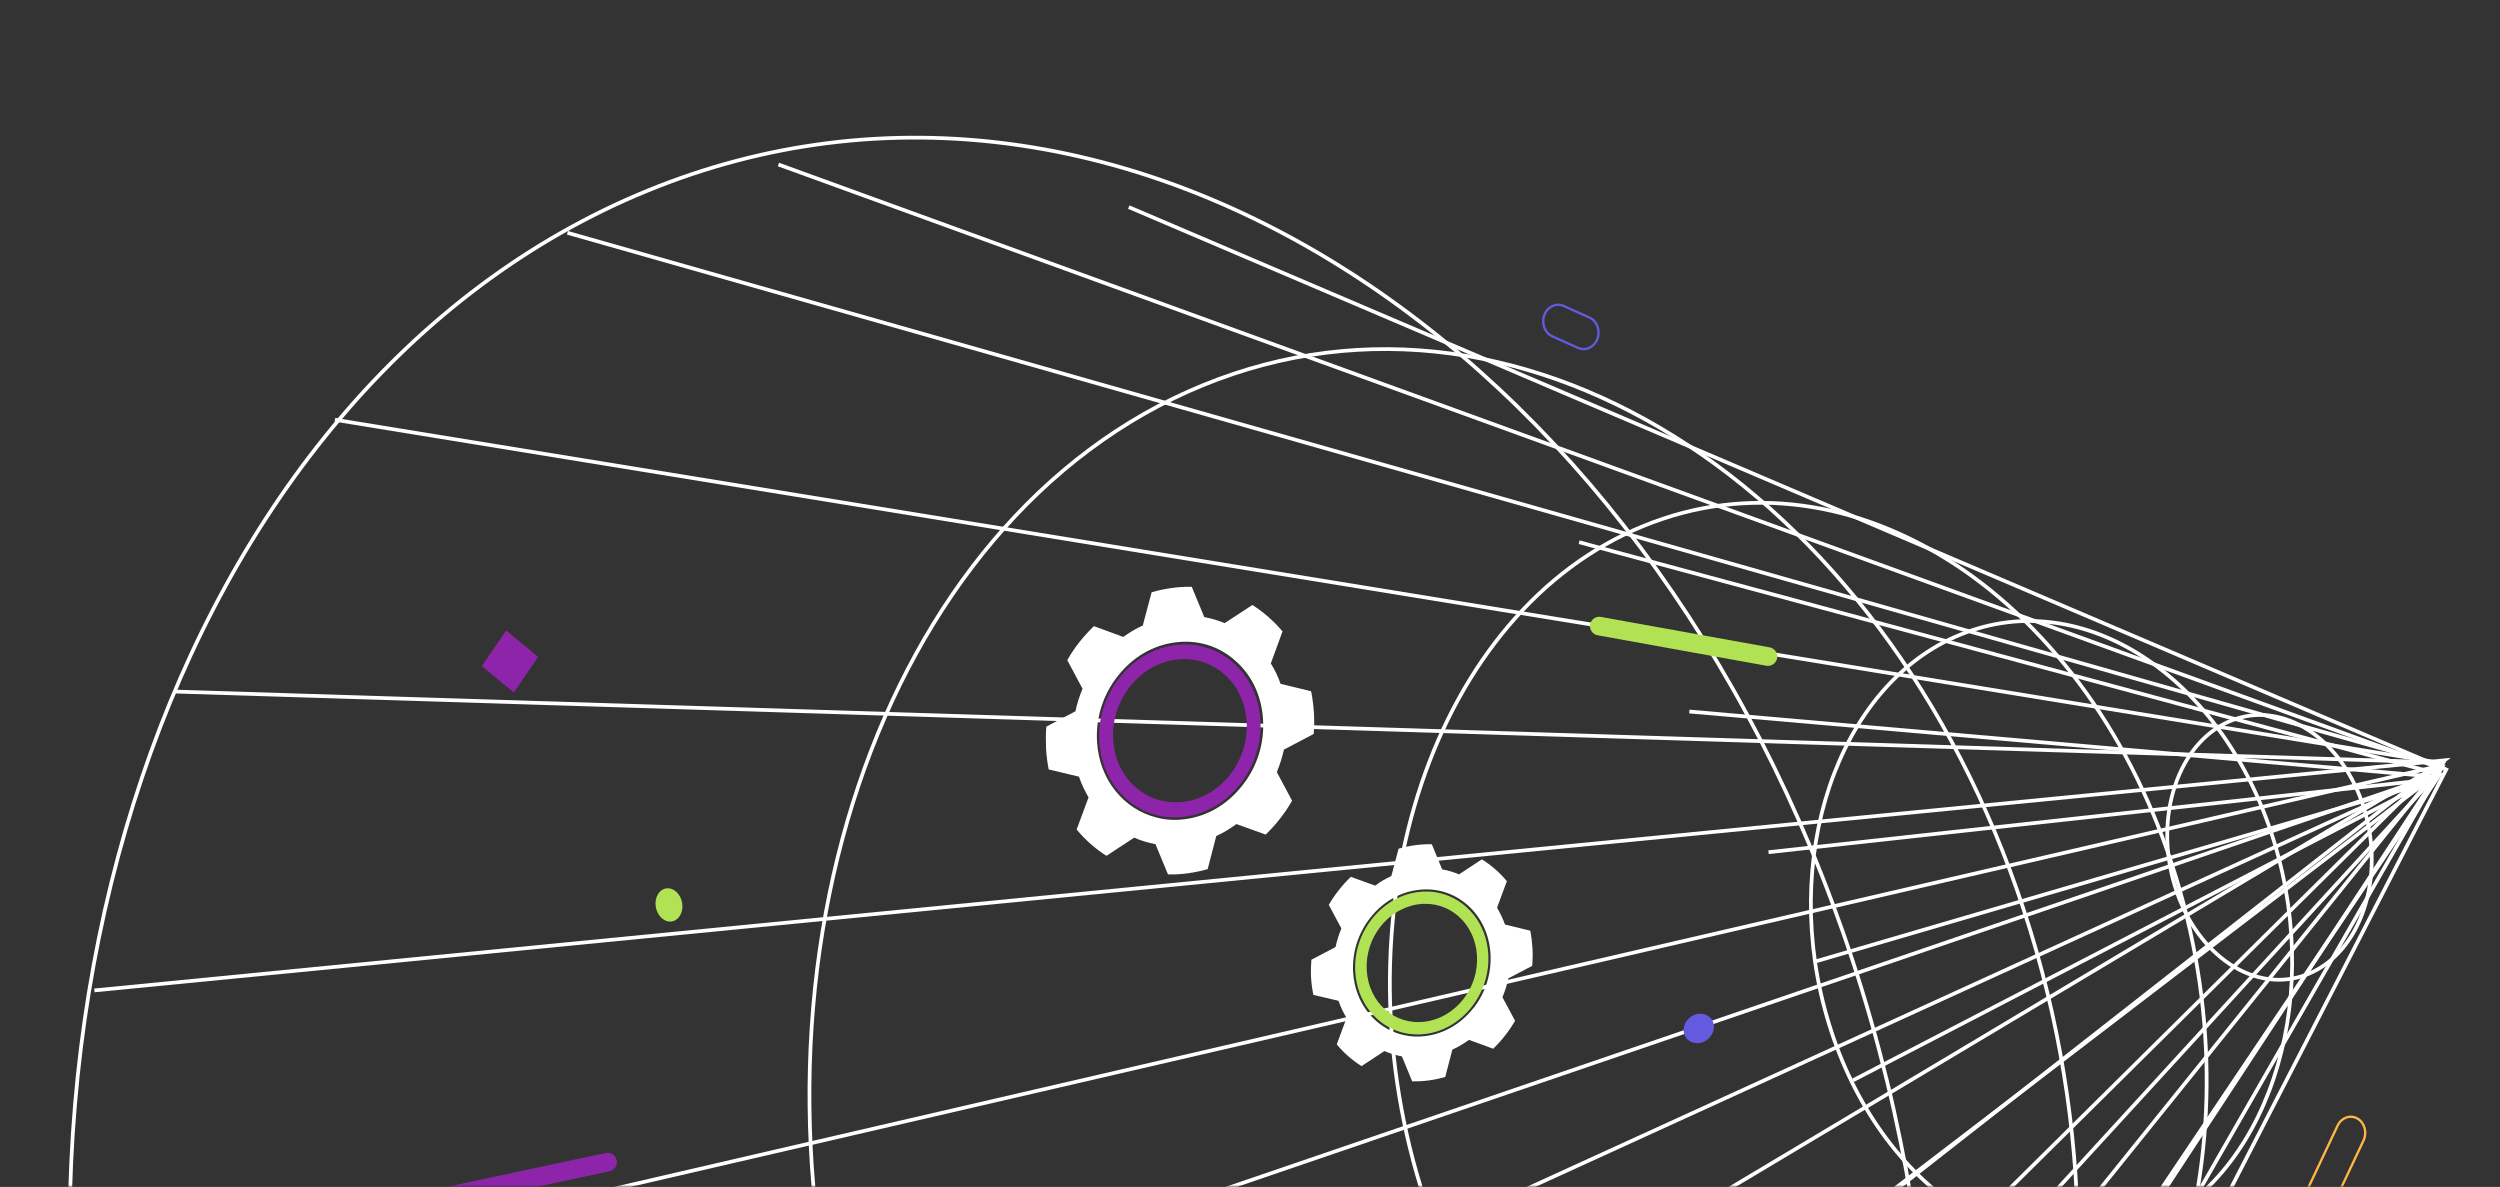 <?xml version="1.0" encoding="UTF-8"?> <svg xmlns="http://www.w3.org/2000/svg" width="535" height="254" viewBox="0 0 535 254" fill="none"><rect x="0" y="0" width="535" height="254" fill="#333333" stroke="none"/><mask id="mask0_26_2450" style="mask-type:alpha" maskUnits="userSpaceOnUse" x="0" y="0" width="535" height="254"><rect width="535" height="254" fill="#D9D9D9"></rect></mask><g mask="url(#mask0_26_2450)"><path d="M289.874 534.397C391.675 492.696 440.322 348.399 398.53 212.1C356.738 75.801 240.333 -0.885 138.532 40.816C36.731 82.518 -11.916 226.815 29.876 363.114C71.668 499.412 188.073 576.099 289.874 534.397Z" stroke="white" stroke-width="0.8" stroke-miterlimit="10"></path><path d="M360.487 418.592C429.814 390.194 462.941 291.922 434.478 199.096C406.016 106.27 326.742 54.041 257.416 82.44C188.089 110.838 154.963 209.11 183.425 301.936C211.887 394.762 291.161 446.991 360.487 418.592Z" stroke="white" stroke-width="0.8" stroke-miterlimit="10"></path><path d="M493.976 208.421C505.155 203.842 510.5 188.003 505.914 173.045C501.327 158.086 488.546 149.673 477.366 154.252C466.187 158.832 460.842 174.67 465.429 189.629C470.015 204.587 482.796 213.001 493.976 208.421Z" stroke="white" stroke-width="0.8" stroke-miterlimit="10"></path><path d="M166.586 35.204L522.434 164.487L316.552 523.455" stroke="white" stroke-width="0.8" stroke-miterlimit="10"></path><path d="M241.559 44.318L523.496 164.667L370.219 462.794" stroke="white" stroke-width="0.8" stroke-miterlimit="10"></path><path d="M337.931 116.032L522.158 165.704L406.123 338.314" stroke="white" stroke-width="0.8" stroke-miterlimit="10"></path><path d="M361.521 152.266L521.071 166.213L404.722 293.228" stroke="white" stroke-width="0.8" stroke-miterlimit="10"></path><path d="M378.463 182.368L519.836 166.855L401.528 257.382" stroke="white" stroke-width="0.8" stroke-miterlimit="10"></path><path d="M388.589 205.723L519.205 167.516L396.54 231.186" stroke="white" stroke-width="0.8" stroke-miterlimit="10"></path><path d="M121.435 49.82L522.745 163.91L273.2 544.439" stroke="white" stroke-width="0.8" stroke-miterlimit="10"></path><path d="M71.674 89.829L522.734 163.344L212.375 548.864" stroke="white" stroke-width="0.8" stroke-miterlimit="10"></path><path d="M37.517 147.999L522.179 163.156L153.932 527.753" stroke="white" stroke-width="0.8" stroke-miterlimit="10"></path><path d="M20.203 211.947L523.129 162.711L105.555 489.666" stroke="white" stroke-width="0.8" stroke-miterlimit="10"></path><path d="M18.16 280.641L521.109 164.115L66.26 435.883" stroke="white" stroke-width="0.8" stroke-miterlimit="10"></path><path d="M28.155 334.427L518.222 166.923L43.701 383.705" stroke="white" stroke-width="0.8" stroke-miterlimit="10"></path><path d="M418.012 329.041C462.652 310.755 483.983 247.476 465.656 187.703C447.328 127.931 396.283 94.299 351.642 112.585C307.002 130.872 285.671 194.151 303.999 253.923C322.326 313.696 373.372 347.327 418.012 329.041Z" stroke="white" stroke-width="0.8" stroke-miterlimit="10"></path><path d="M458.577 263.369C484.88 252.594 497.449 215.308 486.65 180.088C475.85 144.868 445.773 125.052 419.47 135.826C393.167 146.601 380.599 183.887 391.398 219.107C402.197 254.327 432.274 274.143 458.577 263.369Z" stroke="white" stroke-width="0.8" stroke-miterlimit="10"></path><path d="M115.158 140.576L108.321 134.913L103.117 142.529L109.954 148.193L115.158 140.576Z" fill="#8E24AA"></path><path d="M364.463 223.008C366.181 222.329 367.158 220.474 366.645 218.865C366.131 217.255 364.321 216.501 362.603 217.179C360.884 217.857 359.907 219.712 360.421 221.322C360.934 222.931 362.744 223.686 364.463 223.008Z" fill="#635AE0"></path><path d="M144.246 197.059C145.721 196.476 146.43 194.481 145.83 192.601C145.23 190.721 143.549 189.669 142.074 190.251C140.599 190.833 139.89 192.829 140.49 194.709C141.09 196.589 142.772 197.641 144.246 197.059Z" fill="#B1E254"></path><path d="M490.418 276.63L505.801 244.05C506.608 242.34 506.02 240.243 504.488 239.367C502.955 238.491 501.058 239.166 500.25 240.876L484.867 273.457C484.06 275.166 484.648 277.263 486.181 278.139C487.713 279.016 489.61 278.34 490.418 276.63Z" stroke="#FFB845" stroke-width="0.5" stroke-miterlimit="10"></path><path d="M332.19 71.971L337.719 74.451C339.329 75.173 341.178 74.304 341.848 72.51C342.518 70.716 341.755 68.675 340.144 67.953L334.616 65.473C333.005 64.751 331.156 65.62 330.486 67.414C329.817 69.208 330.58 71.248 332.19 71.971Z" stroke="#635AE0" stroke-width="0.5" stroke-miterlimit="10"></path><path d="M257.289 138.343C255.43 137.871 253.472 137.776 251.416 138.058C241.893 139.325 234.655 148.573 235.243 158.708C235.697 166.654 240.908 172.82 247.683 174.474C249.542 174.946 251.499 175.041 253.556 174.759C263.079 173.492 270.316 164.244 269.728 154.11C269.275 146.163 264.064 139.998 257.289 138.343ZM253.384 171.576C245.506 172.617 238.713 166.708 238.218 158.274C237.738 149.89 243.695 142.232 251.62 141.172C259.497 140.13 266.291 146.04 266.786 154.474C267.266 162.858 261.309 170.516 253.384 171.576Z" fill="#8E24AA"></path><path d="M274.904 160.344L281.131 157.063C281.257 155.553 281.273 154.032 281.179 152.501C281.069 150.919 280.88 149.426 280.579 147.923L274.041 146.34C273.504 144.765 272.793 143.318 271.954 141.979L274.459 135.12C272.603 132.908 270.411 131.002 268.011 129.462L262.078 133.351C260.662 132.754 259.198 132.344 257.716 132.054L255.036 125.581C253.63 125.54 252.16 125.638 250.72 125.835C249.281 126.033 247.824 126.349 246.446 126.746L244.554 133.859C243.094 134.513 241.695 135.367 240.374 136.301L234.096 133.995C231.861 136.144 229.924 138.564 228.395 141.266L231.664 147.386C231.015 148.942 230.493 150.558 230.144 152.216L223.917 155.497C223.79 157.007 223.79 158.577 223.852 160.178C223.946 161.71 224.136 163.203 224.42 164.657L230.896 166.209C231.433 167.784 232.159 169.281 232.951 170.639L230.398 177.518C232.254 179.73 234.398 181.656 236.783 183.146L242.717 179.256C244.147 179.904 245.675 180.343 247.267 180.644L249.947 187.117C251.353 187.158 252.775 187.08 254.215 186.883C255.654 186.685 257.063 186.388 258.442 185.992L260.286 178.898C261.794 178.224 263.24 177.351 264.594 176.348L270.857 178.604C273.043 176.474 274.98 174.054 276.509 171.352L273.241 165.232C273.889 163.677 274.397 162.01 274.793 160.333L274.904 160.344ZM265.866 168.087C262.711 172.128 258.403 174.678 253.61 175.296C251.506 175.598 249.486 175.472 247.564 174.97C240.553 173.244 235.233 166.899 234.766 158.734C234.456 153.701 236.026 148.683 239.195 144.692C242.35 140.651 246.658 138.1 251.451 137.482C256.181 136.834 260.779 138.202 264.315 141.352C267.9 144.482 270.017 148.943 270.295 154.045C270.605 159.078 269.035 164.095 265.866 168.087Z" fill="white"></path><path d="M308.222 191.143C306.705 190.76 305.043 190.688 303.39 190.905C295.515 191.955 289.539 199.595 290.028 207.977C290.407 214.562 294.68 219.634 300.302 221.014C301.818 221.397 303.48 221.47 305.133 221.253C313.009 220.202 318.985 212.562 318.495 204.18C318.117 197.596 313.843 192.523 308.222 191.143ZM305.008 218.625C298.478 219.501 292.894 214.589 292.484 207.64C292.074 200.691 297.022 194.394 303.551 193.518C310.081 192.642 315.665 197.554 316.075 204.503C316.485 211.451 311.537 217.749 305.008 218.625Z" fill="#B1E254"></path><path d="M322.766 209.379L327.9 206.689C327.995 205.435 328.02 204.211 327.951 202.942C327.87 201.635 327.73 200.395 327.472 199.161L322.074 197.857C321.604 196.585 321.039 195.393 320.367 194.245L322.467 188.57C320.942 186.726 319.143 185.161 317.116 183.898L312.225 187.117C311.075 186.625 309.841 186.252 308.617 186.042L306.41 180.667C305.243 180.643 304.063 180.708 302.835 180.876C301.643 181.03 300.449 181.31 299.302 181.612L297.743 187.484C296.511 188.031 295.36 188.712 294.29 189.527L289.075 187.646C287.253 189.397 285.64 191.44 284.355 193.641L287.06 198.685C286.528 199.95 286.101 201.297 285.804 202.675L280.635 205.379C280.539 206.633 280.502 207.946 280.571 209.215C280.64 210.484 280.816 211.71 281.062 212.907L286.449 214.174C286.895 215.498 287.46 216.69 288.167 217.823L286.068 223.498C287.593 225.342 289.392 226.907 291.371 228.147L296.263 224.929C297.46 225.443 298.694 225.816 300.012 226.071L302.207 231.409C303.374 231.433 304.554 231.368 305.746 231.214C306.939 231.061 308.097 230.795 309.279 230.478L310.803 224.621C312.071 224.06 313.246 223.327 314.362 222.534L319.542 224.43C321.364 222.679 322.942 220.651 324.227 218.45L321.521 213.405C322.077 212.089 322.504 210.742 322.79 209.327L322.766 209.379ZM315.283 215.752C312.701 219.071 309.071 221.187 305.151 221.705C303.427 221.951 301.754 221.841 300.155 221.45C294.369 220.054 289.956 214.788 289.567 208.04C289.328 203.868 290.622 199.738 293.239 196.404C295.821 193.086 299.451 190.97 303.371 190.452C307.29 189.934 311.075 191.062 314.03 193.66C316.974 196.221 318.727 199.982 318.966 204.154C319.205 208.326 317.911 212.457 315.294 215.79L315.283 215.752Z" fill="white"></path><path d="M63.687 262.834L130.011 248.701" stroke="#8E24AA" stroke-width="4" stroke-miterlimit="10" stroke-linecap="round"></path><path d="M342.259 133.986L378.336 140.499" stroke="#B1E254" stroke-width="4" stroke-miterlimit="10" stroke-linecap="round"></path></g></svg> 